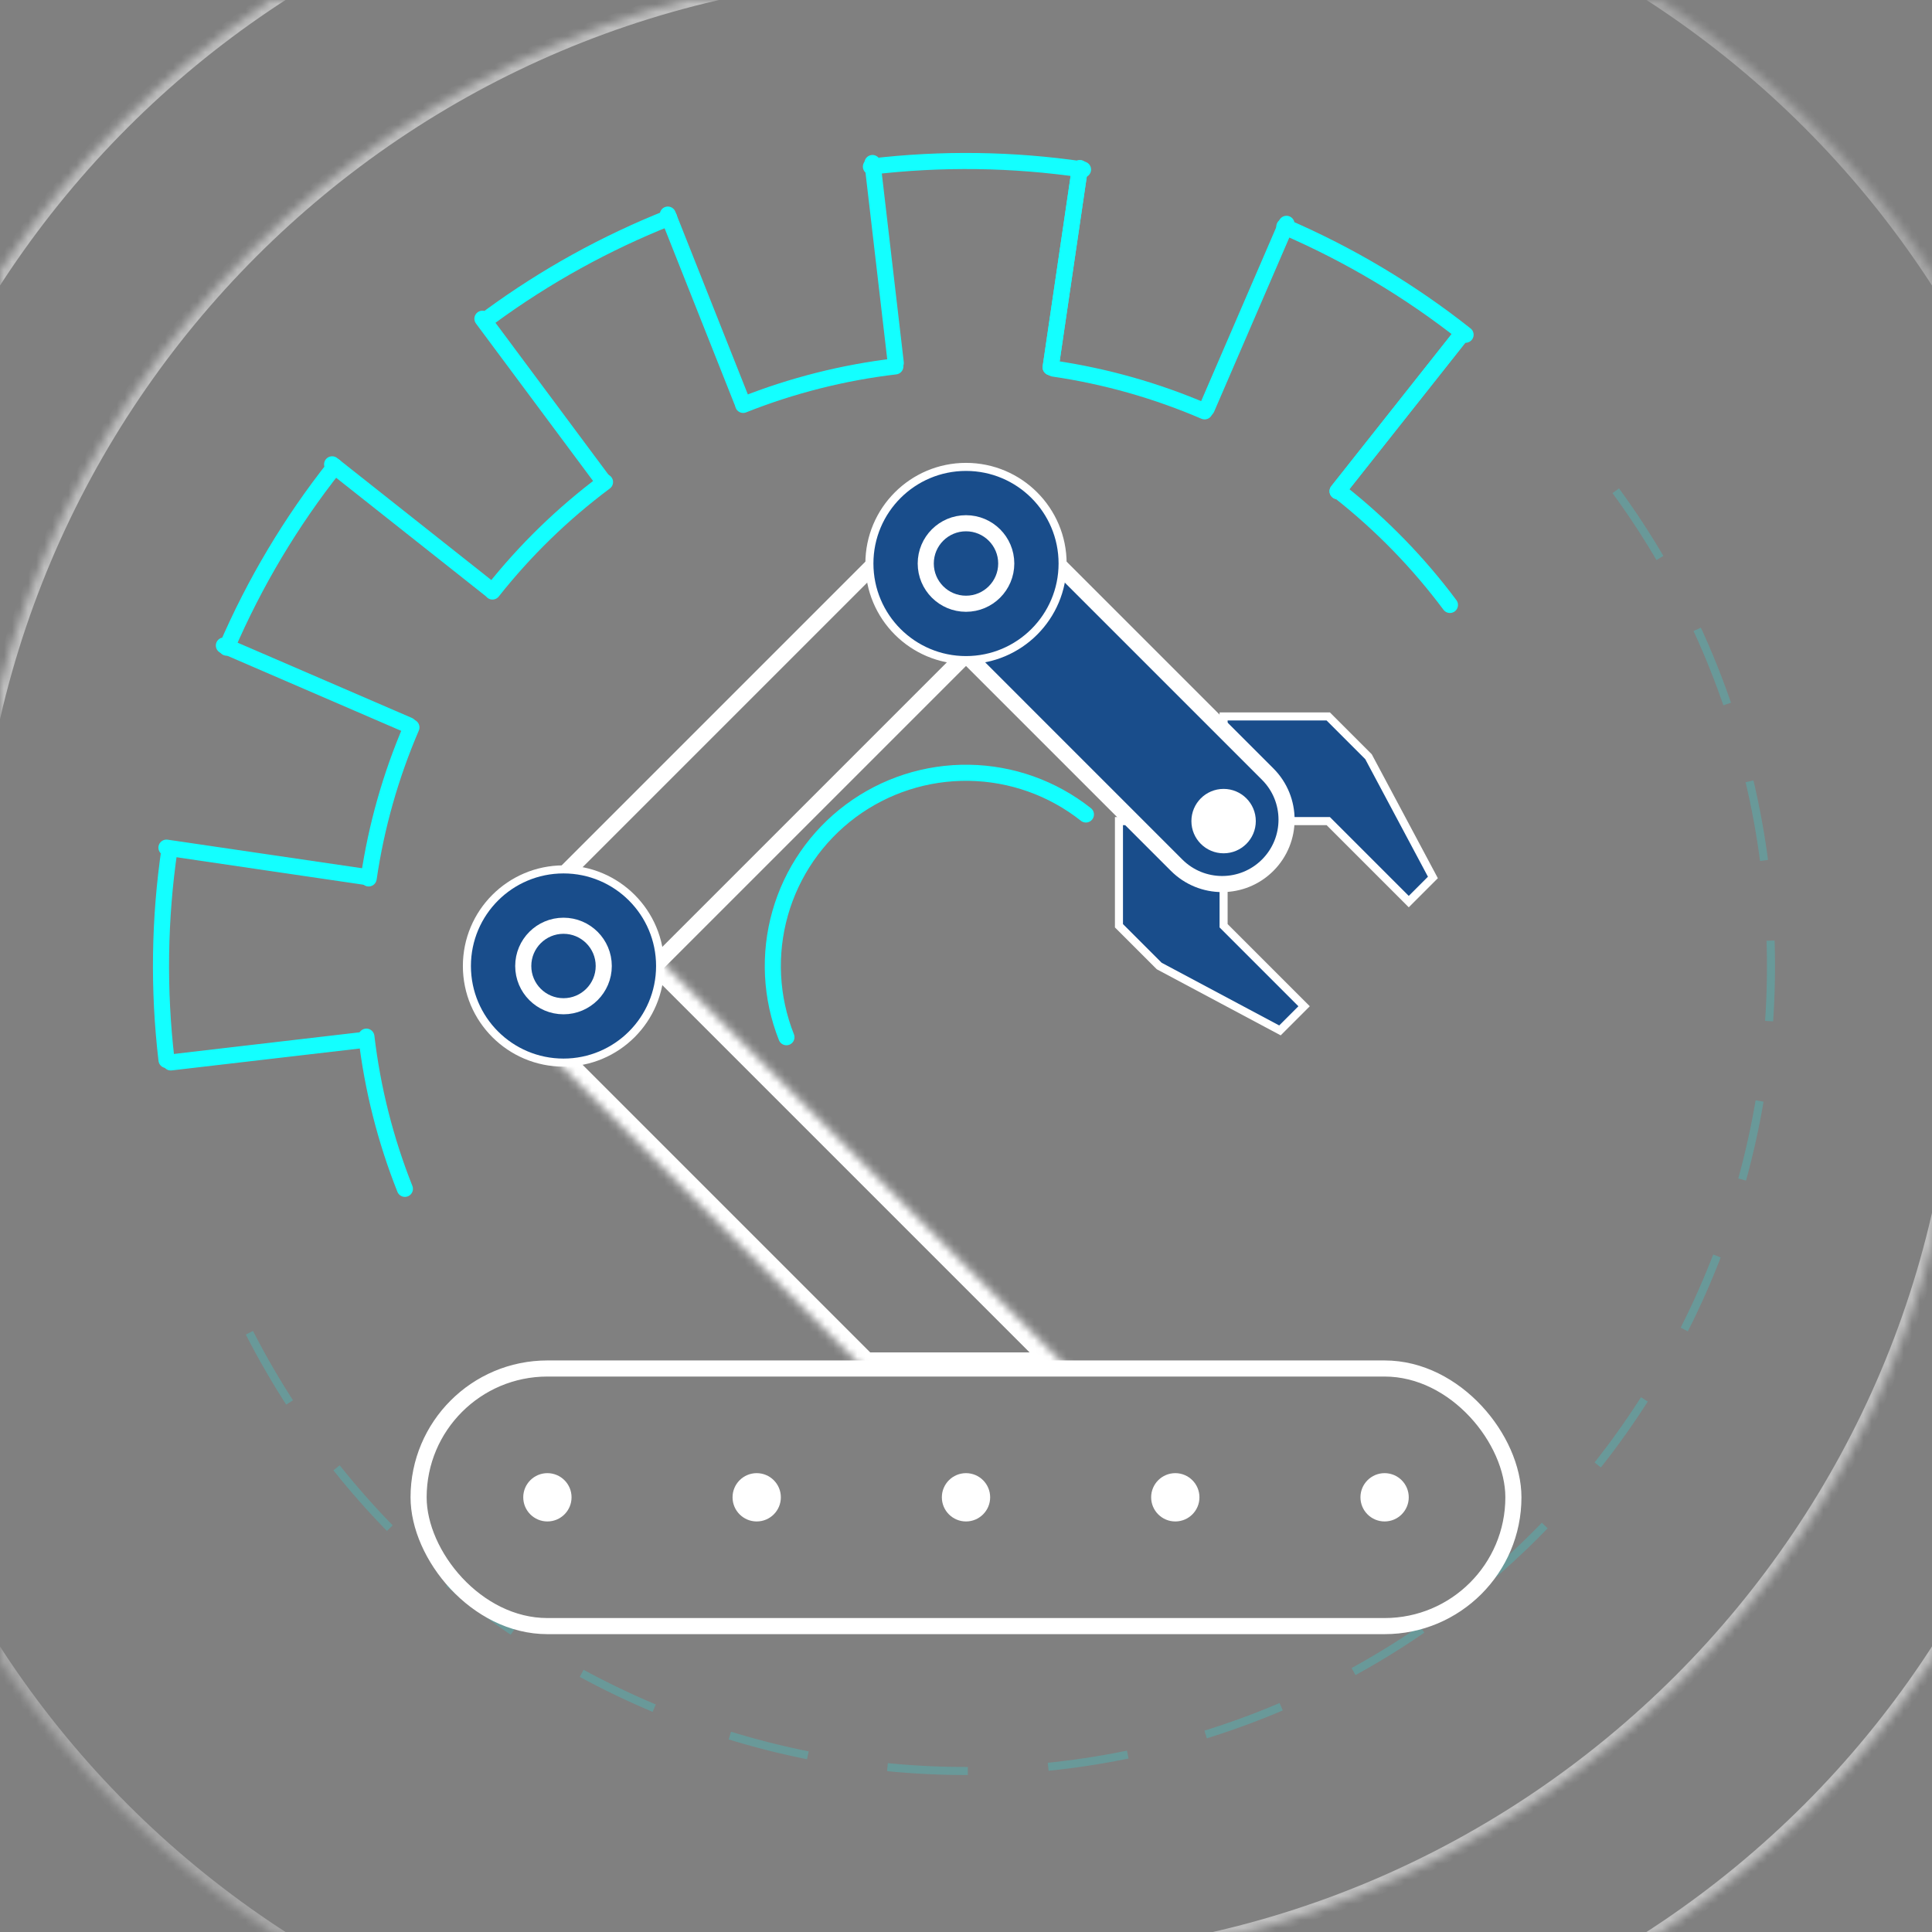 <svg width="240" height="240" viewBox="0 0 240 240" fill="none" xmlns="http://www.w3.org/2000/svg">
<rect x="0" y="0" width="240" height="240" fill="#808080" stroke="none"/>
<g clip-path="url(#clip0_6899_14180)">
<mask id="path-1-inside-1_6899_14180" fill="white">
<path fill-rule="evenodd" clip-rule="evenodd" d="M63.635 126.364C60.12 122.849 60.12 117.151 63.635 113.636C67.149 110.121 72.848 110.121 76.363 113.636L132.727 170H107.271L63.635 126.364Z"/>
</mask>
<path d="M63.635 113.636L62.221 112.222L63.635 113.636ZM63.635 126.364L62.221 127.778V127.778L63.635 126.364ZM76.363 113.636L77.777 112.222V112.222L76.363 113.636ZM132.727 170L134.141 168.586L137.555 172H132.727V170ZM107.271 170V172H106.442L105.857 171.414L107.271 170ZM65.049 115.05C62.315 117.784 62.315 122.216 65.049 124.95L62.221 127.778C57.925 123.482 57.925 116.518 62.221 112.222L65.049 115.05ZM74.948 115.05C72.215 112.317 67.783 112.317 65.049 115.05L62.221 112.222C66.516 107.926 73.481 107.926 77.777 112.222L74.948 115.05ZM131.312 171.414L74.948 115.05L77.777 112.222L134.141 168.586L131.312 171.414ZM107.271 168H132.727V172H107.271V168ZM65.049 124.95L108.685 168.586L105.857 171.414L62.221 127.778L65.049 124.95Z" fill="white" mask="url(#path-1-inside-1_6899_14180)"/>
<path d="M200.714 60.964C209.09 72.416 214.933 85.519 217.856 99.403C220.778 113.286 220.713 127.633 217.664 141.489C214.615 155.346 208.652 168.395 200.172 179.77C191.692 191.144 180.889 200.584 168.48 207.463C156.07 214.341 142.34 218.5 128.2 219.663C114.059 220.827 99.834 218.968 86.467 214.21C73.101 209.453 60.9 201.905 50.675 192.069C40.449 182.233 32.434 170.334 27.162 157.163" stroke="#13FFFF" stroke-opacity="0.2" stroke-dasharray="10 10"/>
<mask id="path-4-inside-2_6899_14180" fill="white">
<path d="M-4 116C-4 49.726 49.726 -4 116 -4H120V120H-4V116Z"/>
</mask>
<path d="M-5 116C-5 49.173 49.173 -5 116 -5H120V-3H116C50.278 -3 -3 50.278 -3 116H-5ZM120 120H-4H120ZM-5 120V116C-5 49.173 49.173 -5 116 -5V-3C50.278 -3 -3 50.278 -3 116V120H-5ZM120 -4V120V-4Z" fill="white" fill-opacity="0.5" mask="url(#path-4-inside-2_6899_14180)"/>
<mask id="path-6-inside-3_6899_14180" fill="white">
<path d="M244 124C244 190.274 190.274 244 124 244H120V120H244V124Z"/>
</mask>
<path d="M245 124C245 190.826 190.826 245 124 245H120V243H124C189.722 243 243 189.722 243 124H245ZM120 120H244H120ZM245 120V124C245 190.826 190.826 245 124 245V243C189.722 243 243 189.722 243 124V120H245ZM120 244V120V244Z" fill="white" fill-opacity="0.5" mask="url(#path-6-inside-3_6899_14180)"/>
<mask id="path-8-inside-4_6899_14180" fill="white">
<path d="M-20 140C-20 206.274 33.726 260 100 260H120V120H-20V140Z"/>
</mask>
<path d="M-21 140C-21 206.826 33.173 261 100 261H120V259H100C34.278 259 -19 205.722 -19 140H-21ZM120 120H-20H120ZM-21 120V140C-21 206.826 33.173 261 100 261V259C34.278 259 -19 205.722 -19 140V120H-21ZM120 260V120V260Z" fill="white" fill-opacity="0.3" mask="url(#path-8-inside-4_6899_14180)"/>
<mask id="path-10-inside-5_6899_14180" fill="white">
<path d="M-20 100C-20 33.726 33.726 -20 100 -20H120V120H-20V100Z"/>
</mask>
<path d="M-21 100C-21 33.173 33.173 -21 100 -21H120V-19H100C34.278 -19 -19 34.278 -19 100H-21ZM120 120H-20H120ZM-21 120V100C-21 33.173 33.173 -21 100 -21V-19C34.278 -19 -19 34.278 -19 100V120H-21ZM120 -20V120V-20Z" fill="white" fill-opacity="0.5" mask="url(#path-10-inside-5_6899_14180)"/>
<mask id="path-12-inside-6_6899_14180" fill="white">
<path d="M260 100C260 33.726 206.274 -20 140 -20H120V120H260V100Z"/>
</mask>
<path d="M261 100C261 33.173 206.826 -21 140 -21H120V-19H140C205.722 -19 259 34.278 259 100H261ZM120 120H260H120ZM261 120V100C261 33.173 206.826 -21 140 -21V-19C205.722 -19 259 34.278 259 100V120H261ZM120 -20V120V-20Z" fill="white" fill-opacity="0.3" mask="url(#path-12-inside-6_6899_14180)"/>
<mask id="path-14-inside-7_6899_14180" fill="white">
<path d="M260 140C260 206.274 206.274 260 140 260H120V120H260V140Z"/>
</mask>
<path d="M261 140C261 206.826 206.826 261 140 261H120V259H140C205.722 259 259 205.722 259 140H261ZM120 120H260H120ZM261 120V140C261 206.826 206.826 261 140 261V259C205.722 259 259 205.722 259 140V120H261ZM120 260V120V260Z" fill="white" fill-opacity="0.5" mask="url(#path-14-inside-7_6899_14180)"/>
<path d="M152 89V102H165L175 112L178 109L170 94L165 89H152Z" fill="#194D8B" stroke="white" stroke-linecap="round"/>
<path d="M139 102L152 102L152 115L162 125L159 128L144 120L139 115L139 102Z" fill="#194D8B" stroke="white" stroke-linecap="round"/>
<path d="M125.657 64.343C128.781 67.467 128.781 72.533 125.657 75.657L75.657 125.657C72.533 128.781 67.467 128.781 64.343 125.657C61.219 122.533 61.219 117.467 64.343 114.343L114.343 64.343C117.467 61.219 122.533 61.219 125.657 64.343Z" stroke="white" stroke-width="2" stroke-linecap="round"/>
<path d="M114.345 64.343C111.22 67.467 111.22 72.533 114.345 75.657L146.164 107.477C149.289 110.601 154.354 110.601 157.478 107.477C160.602 104.352 160.602 99.287 157.478 96.163L125.658 64.343C122.534 61.219 117.469 61.219 114.345 64.343Z" fill="#194D8B" stroke="white" stroke-width="2" stroke-linecap="round"/>
<path d="M82.961 26.656L92.181 49.894" stroke="#13FFFF" stroke-width="2" stroke-linecap="round" stroke-linejoin="round"/>
<path d="M27.812 80.188L50.764 90.099" stroke="#13FFFF" stroke-width="2" stroke-linecap="round" stroke-linejoin="round"/>
<path d="M20.68 105.297L45.414 108.931" stroke="#13FFFF" stroke-width="2" stroke-linecap="round" stroke-linejoin="round"/>
<path d="M59.93 39.594L74.85 59.653" stroke="#13FFFF" stroke-width="2" stroke-linecap="round" stroke-linejoin="round"/>
<path d="M181.672 41.414L166.158 61.018" stroke="#13FFFF" stroke-width="2" stroke-linecap="round" stroke-linejoin="round"/>
<path d="M181.672 41.414L166.158 61.018" stroke="#13FFFF" stroke-width="2" stroke-linecap="round" stroke-linejoin="round"/>
<path d="M134.148 20.891L130.515 45.625" stroke="#13FFFF" stroke-width="2" stroke-linecap="round" stroke-linejoin="round"/>
<path d="M134.148 20.891L130.515 45.625" stroke="#13FFFF" stroke-width="2" stroke-linecap="round" stroke-linejoin="round"/>
<path d="M21.211 131.977L45.05 129.2" stroke="#13FFFF" stroke-width="2" stroke-linecap="round" stroke-linejoin="round"/>
<path d="M159.812 27.805L149.901 50.756" stroke="#13FFFF" stroke-width="2" stroke-linecap="round" stroke-linejoin="round"/>
<path d="M108.383 20.25L111.275 45.082" stroke="#13FFFF" stroke-width="2" stroke-linecap="round" stroke-linejoin="round"/>
<path d="M41.258 57.68L60.862 73.194" stroke="#13FFFF" stroke-width="2" stroke-linecap="round" stroke-linejoin="round"/>
<path d="M51.108 90.357C48.528 96.354 46.742 102.662 45.796 109.121" stroke="#13FFFF" stroke-width="2" stroke-linecap="round" stroke-linejoin="round"/>
<path d="M75.156 59.884C69.924 63.788 65.223 68.358 61.174 73.479" stroke="#13FFFF" stroke-width="2" stroke-linecap="round" stroke-linejoin="round"/>
<path d="M45.514 128.777C46.278 135.26 47.886 141.615 50.296 147.682" stroke="#13FFFF" stroke-width="2" stroke-linecap="round" stroke-linejoin="round"/>
<path d="M149.643 51.1C143.646 48.52 137.338 46.735 130.879 45.788" stroke="#13FFFF" stroke-width="2" stroke-linecap="round" stroke-linejoin="round"/>
<path d="M180.116 75.148C176.212 69.916 171.642 65.216 166.521 61.166" stroke="#13FFFF" stroke-width="2" stroke-linecap="round" stroke-linejoin="round"/>
<path d="M21.061 105.463C19.786 114.146 19.659 122.96 20.684 131.676" stroke="#13FFFF" stroke-width="2" stroke-linecap="round" stroke-linejoin="round"/>
<path d="M41.589 57.941C36.143 64.824 31.626 72.393 28.155 80.454" stroke="#13FFFF" stroke-width="2" stroke-linecap="round" stroke-linejoin="round"/>
<path d="M182.059 41.581C175.176 36.135 167.607 31.618 159.546 28.148" stroke="#13FFFF" stroke-width="2" stroke-linecap="round" stroke-linejoin="round"/>
<path d="M111.223 45.514C104.74 46.278 98.385 47.886 92.317 50.296" stroke="#13FFFF" stroke-width="2" stroke-linecap="round" stroke-linejoin="round"/>
<path d="M83.122 27.047C75.238 30.175 67.784 34.294 60.939 39.304" stroke="#13FFFF" stroke-width="2" stroke-linecap="round" stroke-linejoin="round"/>
<path d="M134.537 21.061C125.809 19.779 116.949 19.658 108.189 20.7" stroke="#13FFFF" stroke-width="2" stroke-linecap="round" stroke-linejoin="round"/>
<path d="M134.895 101.176C130.753 97.897 125.644 96.077 120.361 95.998C115.078 95.919 109.917 97.585 105.678 100.739C101.439 103.892 98.359 108.356 96.915 113.438C95.472 118.52 95.745 123.936 97.694 128.847" stroke="#13FFFF" stroke-width="2" stroke-linecap="round" stroke-linejoin="round"/>
<circle cx="12" cy="12" r="12" transform="matrix(-1 0 0 1 82 108)" fill="#194D8B" stroke="white" stroke-linecap="round"/>
<circle cx="4" cy="4" r="4" transform="matrix(-1 0 0 1 156 98)" fill="white"/>
<circle cx="12" cy="12" r="12" transform="matrix(-1 0 0 1 132 58)" fill="#194D8B" stroke="white" stroke-linecap="round"/>
<rect x="52" y="170" width="136" height="32" rx="16" stroke="white" stroke-width="2" stroke-linecap="round"/>
<circle cx="3" cy="3" r="3" transform="matrix(-1 0 0 1 123 183)" fill="white"/>
<circle cx="3" cy="3" r="3" transform="matrix(-1 0 0 1 97 183)" fill="white"/>
<circle cx="3" cy="3" r="3" transform="matrix(-1 0 0 1 175 183)" fill="white"/>
<circle cx="3" cy="3" r="3" transform="matrix(-1 0 0 1 71 183)" fill="white"/>
<circle cx="3" cy="3" r="3" transform="matrix(-1 0 0 1 149 183)" fill="white"/>
<circle cx="6" cy="6" r="5" transform="matrix(-1 0 0 1 76 114)" stroke="white" stroke-width="2"/>
<circle cx="6" cy="6" r="5" transform="matrix(-1 0 0 1 126 64)" stroke="white" stroke-width="2"/>
</g>
<defs>
<clipPath id="clip0_6899_14180">
<rect width="240" height="240" fill="white" transform="matrix(-1 0 0 1 240 0)"/>
</clipPath>
</defs>
</svg>
